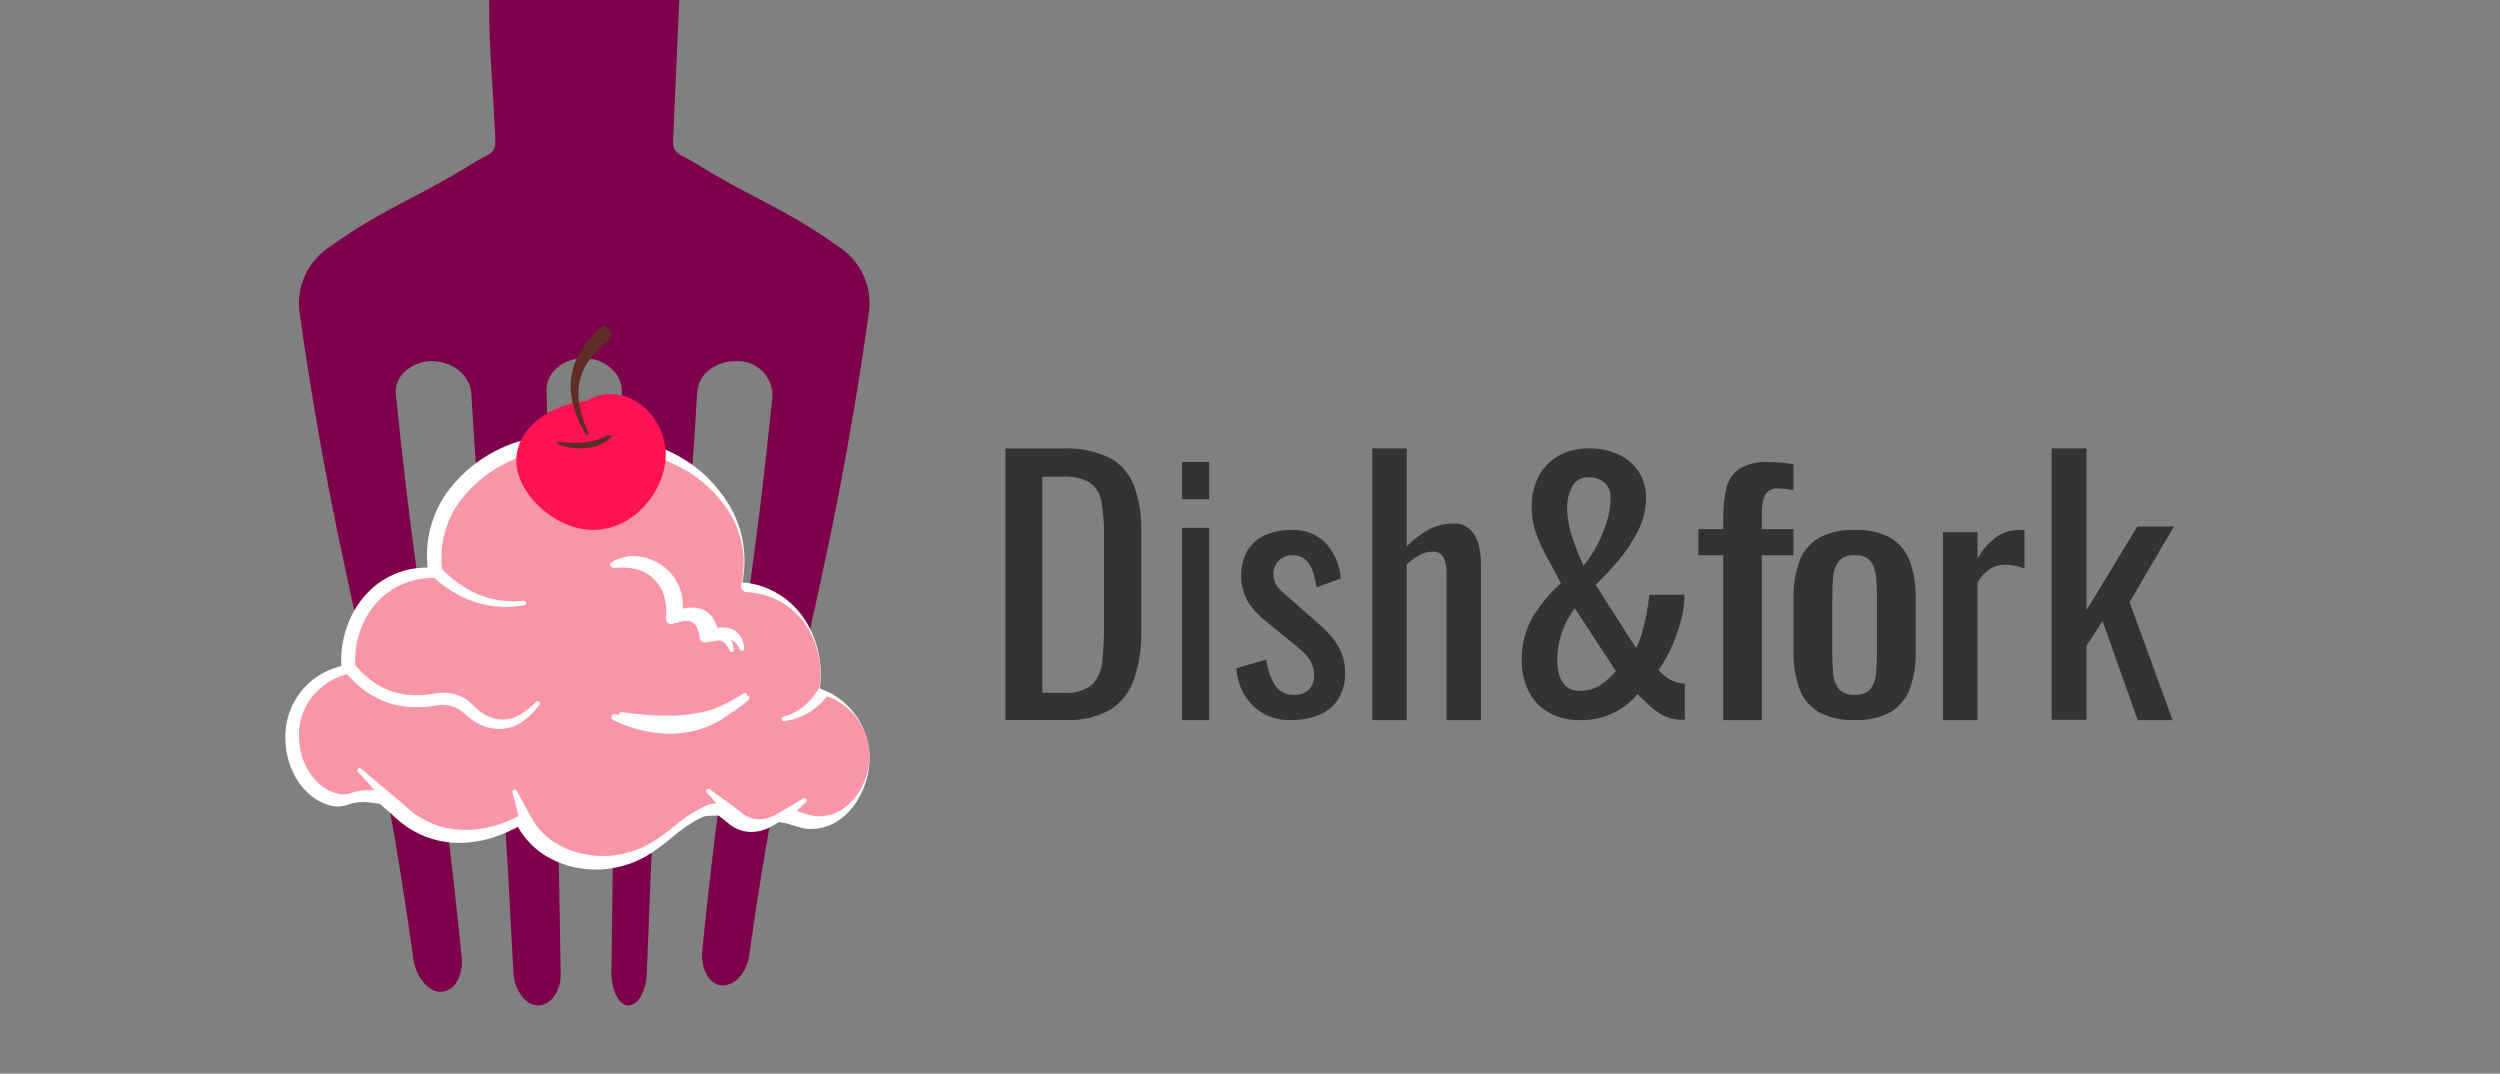 <?xml version="1.0" encoding="UTF-8"?> <svg xmlns:xlink="http://www.w3.org/1999/xlink" xmlns="http://www.w3.org/2000/svg" width="163" height="70" viewBox="0 0 163 70" fill="none"><rect x="0" y="0" width="163" height="70" fill="#808080" stroke="none"/> <g clip-path="url(#clip0_979_8978)" fill="none"> <path d="M65.554 46.944V29.241H69.301C70.344 29.192 71.384 29.398 72.334 29.842C73.062 30.224 73.63 30.865 73.931 31.645C74.276 32.603 74.439 33.619 74.41 34.64V41.152C74.437 42.23 74.275 43.304 73.931 44.322C73.647 45.138 73.098 45.828 72.377 46.278C71.492 46.764 70.495 46.994 69.492 46.944H65.554ZM67.96 45.174H69.322C69.988 45.24 70.654 45.053 71.195 44.649C71.592 44.24 71.83 43.696 71.866 43.119C71.951 42.314 71.99 41.504 71.983 40.694V34.945C71.997 34.198 71.94 33.452 71.813 32.716C71.776 32.468 71.692 32.229 71.564 32.015C71.436 31.801 71.267 31.616 71.068 31.47C70.513 31.166 69.885 31.03 69.258 31.077H67.96L67.96 45.174Z" fill="#333333"></path> <path d="M77.071 32.549V30.12H78.842V32.549H77.071ZM77.071 46.951V34.414H78.842V46.951L77.071 46.951Z" fill="#333333"></path> <path d="M84.189 46.948C83.728 46.968 83.267 46.895 82.836 46.735C82.406 46.575 82.015 46.332 81.689 46.02C81.037 45.349 80.656 44.481 80.614 43.568L82.566 43.005C82.627 43.613 82.829 44.201 83.159 44.726C83.294 44.914 83.478 45.065 83.694 45.166C83.909 45.266 84.147 45.312 84.387 45.3C84.564 45.312 84.742 45.287 84.909 45.227C85.075 45.168 85.226 45.075 85.352 44.955C85.582 44.697 85.7 44.365 85.681 44.027C85.686 43.7 85.603 43.376 85.44 43.088C85.233 42.76 84.966 42.47 84.65 42.232L82.479 40.459C82.05 40.109 81.677 39.701 81.371 39.249C81.083 38.734 80.929 38.162 80.922 37.579C80.914 36.996 81.053 36.421 81.327 35.9C81.594 35.465 81.991 35.116 82.468 34.898C83.006 34.659 83.595 34.541 84.189 34.554C84.624 34.528 85.06 34.599 85.461 34.76C85.862 34.921 86.219 35.168 86.503 35.482C87.045 36.121 87.364 36.906 87.414 37.725L85.834 38.289C85.786 37.916 85.698 37.549 85.571 37.193C85.477 36.915 85.311 36.664 85.089 36.463C84.862 36.282 84.572 36.189 84.277 36.203C84.106 36.196 83.936 36.225 83.779 36.288C83.621 36.351 83.481 36.447 83.367 36.568C83.142 36.805 83.021 37.114 83.027 37.433C83.027 37.646 83.076 37.856 83.169 38.049C83.287 38.278 83.456 38.481 83.663 38.643L85.9 40.605C86.209 40.871 86.499 41.157 86.767 41.46C87.042 41.775 87.268 42.127 87.436 42.504C87.619 42.934 87.709 43.395 87.699 43.86C87.721 44.458 87.569 45.05 87.26 45.571C86.971 46.027 86.543 46.387 86.032 46.604C85.451 46.844 84.823 46.961 84.189 46.948Z" fill="#333333"></path> <path d="M89.473 46.951V29.234H91.716V35.621C92.125 35.21 92.583 34.857 93.079 34.571C93.593 34.276 94.171 34.126 94.757 34.134C94.956 34.12 95.156 34.148 95.345 34.216C95.534 34.283 95.708 34.389 95.857 34.527C96.121 34.798 96.309 35.138 96.403 35.511C96.507 35.903 96.56 36.308 96.56 36.714V46.951H94.316V37.392C94.334 37.032 94.269 36.672 94.127 36.343C94.045 36.21 93.929 36.105 93.791 36.039C93.654 35.973 93.501 35.949 93.352 35.971C93.061 35.978 92.776 36.061 92.523 36.211C92.233 36.375 91.962 36.573 91.716 36.802V46.951L89.473 46.951Z" fill="#333333"></path> <path d="M103 46.95C102.286 46.969 101.58 46.795 100.958 46.446C100.399 46.121 99.948 45.64 99.662 45.062C99.357 44.434 99.205 43.743 99.219 43.046C99.194 42.041 99.452 41.05 99.965 40.183C100.457 39.381 101.064 38.655 101.768 38.028C101.509 37.513 101.232 36.995 100.937 36.473C100.641 35.951 100.388 35.406 100.181 34.843C99.971 34.276 99.865 33.677 99.868 33.074C99.851 32.375 100.006 31.683 100.321 31.058C100.614 30.496 101.064 30.03 101.617 29.717C102.225 29.384 102.911 29.218 103.604 29.235C104.255 29.224 104.901 29.355 105.495 29.621C106.03 29.863 106.489 30.244 106.823 30.725C107.164 31.236 107.338 31.839 107.32 32.452C107.32 33.209 107.139 33.955 106.791 34.629C106.44 35.319 106.008 35.967 105.506 36.559C105.001 37.152 104.512 37.678 104.037 38.135L106.672 42.253C106.84 41.928 106.974 41.586 107.072 41.234C107.18 40.855 107.273 40.452 107.353 40.023C107.432 39.593 107.493 39.179 107.536 38.779H109.826C109.821 39.373 109.737 39.964 109.577 40.537C109.417 41.137 109.204 41.722 108.941 42.285C108.716 42.775 108.448 43.245 108.141 43.69C108.348 43.935 108.596 44.142 108.876 44.301C109.169 44.477 109.505 44.57 109.848 44.569V46.928H109.545C109.153 46.92 108.768 46.821 108.422 46.639C108.094 46.463 107.793 46.242 107.526 45.984C107.259 45.727 107.003 45.484 106.758 45.255C106.344 45.762 105.824 46.176 105.235 46.467C104.54 46.804 103.773 46.969 103 46.95ZM103 45.041C103.491 45.057 103.975 44.918 104.382 44.644C104.744 44.391 105.071 44.092 105.354 43.754L102.676 39.658C102.316 40.128 102.035 40.653 101.844 41.212C101.636 41.802 101.53 42.422 101.531 43.046C101.53 43.369 101.574 43.69 101.66 44.001C101.735 44.289 101.893 44.55 102.114 44.752C102.362 44.956 102.678 45.059 103 45.041ZM103.237 36.891C103.564 36.498 103.849 36.075 104.091 35.626C104.361 35.13 104.582 34.61 104.75 34.071C104.918 33.548 105.006 33.002 105.009 32.452C105.019 32.271 104.989 32.09 104.922 31.922C104.855 31.753 104.752 31.601 104.62 31.476C104.34 31.233 103.976 31.106 103.604 31.122C103.382 31.105 103.159 31.153 102.963 31.259C102.768 31.366 102.608 31.527 102.503 31.723C102.283 32.139 102.171 32.604 102.179 33.074C102.18 33.742 102.294 34.405 102.514 35.036C102.737 35.687 102.978 36.305 103.237 36.891H103.237Z" fill="#333333"></path> <path d="M112.354 46.951V36.202H110.734V34.5H112.354V33.854C112.343 33.185 112.41 32.517 112.554 31.861C112.656 31.356 112.952 30.901 113.388 30.579C113.951 30.241 114.619 30.082 115.291 30.127C115.604 30.127 115.882 30.138 116.124 30.159C116.396 30.185 116.667 30.225 116.935 30.277V31.958C116.794 31.93 116.637 31.904 116.465 31.882C116.309 31.862 116.152 31.851 115.995 31.85C115.809 31.825 115.62 31.854 115.453 31.933C115.286 32.012 115.151 32.138 115.067 32.292C114.92 32.668 114.852 33.066 114.868 33.466V34.5H116.935V36.202H114.868V46.951L112.354 46.951Z" fill="#333333"></path> <path d="M120.933 46.946C120.093 46.986 119.259 46.797 118.544 46.404C117.947 46.025 117.51 45.482 117.303 44.859C117.043 44.095 116.919 43.3 116.936 42.502V38.998C116.919 38.2 117.043 37.405 117.303 36.641C117.51 36.018 117.947 35.475 118.544 35.096C119.259 34.703 120.093 34.514 120.933 34.554C121.77 34.513 122.601 34.703 123.31 35.096C123.901 35.478 124.333 36.021 124.54 36.641C124.799 37.405 124.923 38.2 124.906 38.998V42.502C124.923 43.3 124.8 44.095 124.54 44.859C124.333 45.479 123.901 46.022 123.31 46.404C122.601 46.797 121.77 46.987 120.933 46.946ZM120.933 45.297C121.126 45.316 121.322 45.291 121.502 45.225C121.681 45.16 121.84 45.056 121.962 44.922C122.176 44.625 122.298 44.283 122.316 43.931C122.356 43.521 122.376 43.094 122.376 42.648V38.872C122.376 38.413 122.356 37.982 122.316 37.579C122.296 37.227 122.174 36.886 121.962 36.588C121.842 36.452 121.684 36.345 121.504 36.278C121.324 36.21 121.128 36.184 120.933 36.203C120.737 36.185 120.539 36.211 120.357 36.279C120.176 36.346 120.016 36.452 119.893 36.588C119.673 36.884 119.546 37.226 119.526 37.579C119.487 37.983 119.467 38.414 119.466 38.872V42.648C119.466 43.094 119.486 43.521 119.526 43.931C119.543 44.285 119.67 44.628 119.893 44.922C120.018 45.055 120.178 45.159 120.36 45.224C120.541 45.29 120.738 45.315 120.933 45.297V45.297Z" fill="#333333"></path> <path d="M126.679 46.951V34.698H128.936V36.436C129.254 35.829 129.718 35.312 130.286 34.931C130.695 34.688 131.16 34.556 131.636 34.549H131.794C131.861 34.551 131.928 34.558 131.995 34.57V37.072C131.806 36.995 131.612 36.935 131.414 36.892C131.196 36.842 130.973 36.818 130.75 36.818C130.414 36.814 130.083 36.898 129.79 37.062C129.431 37.299 129.138 37.623 128.936 38.005V46.951H126.679Z" fill="#333333"></path> <path d="M133.766 46.929V29.234H136.041V39.786L139.358 34.324H141.739L138.848 39.261L141.654 46.951H139.379L137.083 40.485L136.041 42.102V46.929L133.766 46.929Z" fill="#333333"></path> <path d="M40.417 46.869C40.407 46.906 40.407 46.946 40.419 46.982C40.431 47.017 40.452 47.046 40.48 47.061C40.988 47.34 41.52 47.537 42.065 47.649C42.358 47.715 42.654 47.753 42.952 47.764C42.809 49.981 42.667 52.292 42.525 54.866C42.404 57.035 42.287 60.91 42.165 63.55C42.143 64.068 42.005 64.567 41.768 64.983C41.679 65.143 41.565 65.276 41.434 65.375C41.303 65.473 41.157 65.534 41.007 65.553C40.358 65.592 39.848 64.554 39.864 63.38C39.894 61.338 39.927 57.951 39.957 56.206C40.09 48.812 40.22 43.658 40.35 37.214C40.645 37.192 40.942 37.218 41.232 37.291C41.408 37.337 41.579 37.408 41.743 37.505C41.904 37.608 42.056 37.735 42.194 37.884C42.466 38.188 42.672 38.58 42.793 39.02C42.907 39.478 42.945 39.963 42.906 40.442L42.901 40.486C42.9 40.545 42.907 40.605 42.922 40.661C42.935 40.708 42.955 40.75 42.981 40.787C43.006 40.823 43.037 40.852 43.071 40.873C43.105 40.893 43.143 40.904 43.18 40.906C43.218 40.907 43.255 40.899 43.291 40.881C43.328 40.864 43.366 40.848 43.408 40.826C43.27 42.912 43.136 44.921 43.002 47.001C42.709 47.017 42.412 47.006 42.115 46.99C41.596 46.946 41.065 46.858 40.534 46.77H40.521C40.498 46.771 40.476 46.78 40.457 46.798C40.438 46.816 40.424 46.84 40.417 46.869Z" fill="#7E004A"></path> <path d="M30.102 62.444C30.165 62.975 30.059 63.513 29.799 63.979C29.704 64.158 29.569 64.312 29.406 64.43C29.243 64.548 29.055 64.627 28.857 64.66C27.989 64.77 27.122 63.743 26.95 62.513C26.396 58.519 25.843 55.136 25.289 52.106C24.832 49.601 24.375 47.338 23.919 45.179C24.27 45.387 24.643 45.553 25.032 45.676C25.638 45.863 26.271 45.949 26.904 45.93C27.222 45.926 27.539 45.899 27.852 45.849L27.966 45.832L28.069 45.809H28.075C28.457 48.487 28.834 51.24 29.211 54.351C29.508 56.787 29.805 59.437 30.102 62.444Z" fill="#7E004A"></path> <path d="M56.668 20.27C55.377 29.448 54.085 35.31 52.794 41.138C52.386 42.949 51.984 44.766 51.581 46.677C51.424 46.748 51.261 46.807 51.095 46.855H51.084C51.049 46.865 51.02 46.888 51.001 46.919C50.983 46.95 50.976 46.986 50.983 47.022C50.985 47.041 50.991 47.059 51 47.076C51.009 47.092 51.022 47.107 51.037 47.118C51.052 47.13 51.07 47.138 51.089 47.142C51.107 47.147 51.127 47.147 51.145 47.144C51.263 47.127 51.38 47.105 51.498 47.077C51.078 49.077 50.659 51.188 50.24 53.527C49.776 56.122 49.312 58.989 48.848 62.289C48.777 62.818 48.551 63.314 48.2 63.717C48.07 63.874 47.908 64.002 47.725 64.094C47.542 64.186 47.342 64.239 47.138 64.25C46.266 64.256 45.668 63.183 45.785 61.995C46.16 58.222 46.54 55.033 46.92 52.138C47.177 50.177 47.434 48.355 47.691 46.577C48.106 46.337 48.489 46.045 48.831 45.71C48.855 45.688 48.87 45.658 48.875 45.626C48.88 45.594 48.874 45.561 48.859 45.532C48.847 45.508 48.828 45.486 48.804 45.472C48.781 45.457 48.753 45.449 48.725 45.449C48.704 45.45 48.683 45.456 48.664 45.466C48.373 45.616 48.083 45.76 47.792 45.888C47.954 44.727 48.122 43.577 48.289 42.421C48.303 42.438 48.322 42.45 48.342 42.458C48.363 42.466 48.385 42.469 48.407 42.466C48.426 42.464 48.446 42.458 48.463 42.448C48.481 42.439 48.496 42.426 48.509 42.41C48.521 42.395 48.531 42.377 48.536 42.358C48.541 42.339 48.543 42.319 48.541 42.299C48.531 42.184 48.51 42.071 48.479 41.96C48.47 41.901 48.453 41.843 48.429 41.788C48.423 41.76 48.411 41.734 48.395 41.71V41.705C48.541 40.682 48.692 39.643 48.837 38.577C49.346 34.91 49.854 30.893 50.363 25.831C50.37 25.521 50.312 25.213 50.193 24.926C50.074 24.639 49.895 24.38 49.67 24.165C49.444 23.95 49.176 23.784 48.883 23.678C48.589 23.572 48.277 23.528 47.965 23.548C47.359 23.543 46.767 23.732 46.277 24.087C46.045 24.254 45.852 24.469 45.711 24.718C45.57 24.966 45.485 25.242 45.461 25.526C45.349 27.387 45.237 29.109 45.126 30.721C44.919 33.76 44.707 36.421 44.5 38.938C44.472 38.754 44.427 38.574 44.366 38.399C44.214 37.948 43.964 37.535 43.635 37.189C43.306 36.844 42.905 36.574 42.46 36.399C42.174 36.282 41.873 36.207 41.565 36.176C41.133 36.139 40.698 36.206 40.297 36.371C40.352 34.165 40.414 31.804 40.47 29.148C40.498 28.004 40.526 26.809 40.548 25.543C40.571 24.354 39.414 23.298 37.971 23.354C37.373 23.372 36.797 23.587 36.334 23.965C36.114 24.142 35.938 24.365 35.817 24.619C35.696 24.873 35.634 25.151 35.635 25.431C35.663 26.732 35.685 27.959 35.714 29.132C35.948 39.638 36.177 45.638 36.412 55.361C36.462 57.372 36.513 61.078 36.557 63.472C36.576 63.99 36.431 64.501 36.144 64.933C36.038 65.102 35.896 65.245 35.728 65.352C35.56 65.458 35.369 65.526 35.171 65.55C34.316 65.628 33.545 64.6 33.478 63.411C33.299 60.422 33.12 56.255 32.936 53.855C32.773 51.638 32.606 49.611 32.444 47.66C32.604 47.67 32.765 47.662 32.924 47.638C33.246 47.593 33.556 47.486 33.836 47.322C34.367 47.001 34.822 46.571 35.171 46.06C35.192 46.031 35.201 45.996 35.198 45.96C35.195 45.925 35.18 45.891 35.154 45.866C35.128 45.839 35.092 45.823 35.054 45.821C35.014 45.822 34.976 45.838 34.948 45.866C34.752 46.072 34.541 46.264 34.316 46.438C34.101 46.606 33.867 46.748 33.617 46.86C33.378 46.962 33.123 47.023 32.863 47.038C32.702 47.045 32.54 47.032 32.382 46.999C32.164 44.449 31.946 42.01 31.728 39.421C32.008 39.482 32.292 39.521 32.578 39.538C33.115 39.569 33.654 39.534 34.182 39.432C34.22 39.425 34.254 39.404 34.277 39.374C34.299 39.343 34.309 39.304 34.304 39.266C34.299 39.228 34.279 39.194 34.249 39.17C34.219 39.146 34.181 39.134 34.143 39.138C33.633 39.189 33.119 39.181 32.611 39.115C32.296 39.071 31.986 38.998 31.684 38.899C31.488 36.554 31.292 34.082 31.097 31.287C30.974 29.543 30.851 27.676 30.728 25.642C30.661 24.454 29.414 23.442 27.983 23.553C27.392 23.593 26.83 23.83 26.391 24.226C26.186 24.413 26.027 24.645 25.926 24.903C25.825 25.161 25.785 25.439 25.809 25.715C26.284 30.426 26.759 34.243 27.235 37.715C27.592 40.36 27.95 42.81 28.313 45.305C28.302 45.305 28.297 45.31 28.291 45.31L28.179 45.333L28.078 45.349C27.81 45.391 27.54 45.413 27.268 45.416C26.727 45.433 26.187 45.361 25.67 45.205C25.102 45.027 24.573 44.744 24.11 44.371C23.887 43.327 23.657 42.304 23.428 41.277C22.126 35.399 20.824 29.537 19.516 20.27C19.425 19.455 19.565 18.63 19.92 17.889C20.274 17.149 20.829 16.52 21.522 16.075C25.116 13.514 27 13.031 30.929 10.592C31.823 10.036 32.332 10.042 32.298 9.186C32.153 5.603 31.891 3.592 31.891 0H44.294C44.294 0 44.03 5.603 43.885 9.186C43.851 10.042 44.36 10.036 45.254 10.592C49.184 13.031 51.067 13.514 54.661 16.075C55.356 16.519 55.913 17.146 56.267 17.888C56.622 18.629 56.761 19.454 56.668 20.27Z" fill="#7E004A"></path> <path d="M38.891 56.696C38.773 56.696 38.655 56.693 38.538 56.688C37.54 56.645 36.566 56.365 35.697 55.87C34.889 55.404 34.222 54.726 33.768 53.909L33.645 53.974C33.346 54.131 33.038 54.272 32.723 54.395C31.841 54.757 30.9 54.947 29.947 54.957C29.655 54.957 29.362 54.937 29.073 54.896C27.832 54.719 26.677 54.16 25.767 53.294H25.753L25.584 53.121C25.509 53.044 25.428 52.973 25.342 52.908L25.286 52.864L24.758 52.407L24.013 52.312C23.901 52.298 23.787 52.291 23.674 52.291C23.357 52.291 23.043 52.344 22.743 52.448C22.509 52.536 22.262 52.582 22.012 52.583C21.862 52.584 21.712 52.565 21.567 52.529C19.87 52.112 18.623 50.268 18.605 48.145C18.577 47.079 18.91 46.036 19.549 45.184C20.187 44.333 21.094 43.725 22.121 43.459L22.252 43.419L22.251 43.409C22.212 42.615 22.315 41.821 22.555 41.063C22.827 40.175 23.298 39.361 23.93 38.684C24.688 37.879 25.674 37.33 26.753 37.109C27.098 37.042 27.448 37.008 27.798 37.007L27.882 37.008C27.765 35.968 27.879 34.916 28.216 33.926C28.552 32.936 29.103 32.034 29.828 31.284C29.992 31.106 30.154 30.938 30.328 30.781C31.684 29.538 33.381 28.736 35.197 28.479C35.756 28.391 36.32 28.347 36.885 28.348C37.429 28.349 37.972 28.387 38.512 28.461H38.545C38.697 28.454 38.873 28.45 39.048 28.45C39.378 28.45 39.715 28.464 40.05 28.491C41.797 28.614 43.482 29.191 44.94 30.166C45.709 30.691 46.39 31.337 46.955 32.079C47.613 32.892 48.084 33.842 48.334 34.861C48.583 35.879 48.606 36.94 48.399 37.968C49.135 38.025 49.85 38.235 50.501 38.585C51.152 38.934 51.724 39.415 52.181 39.998C52.387 40.257 52.57 40.533 52.728 40.825C53.391 42.068 53.643 43.49 53.449 44.887L53.611 44.952C54.689 45.362 55.583 46.151 56.128 47.172C56.673 48.193 56.832 49.379 56.577 50.509C56.214 52.216 54.895 54.051 52.856 54.051C52.767 54.051 52.677 54.047 52.586 54.04L52.553 54.037L52.521 54.031C52.113 53.943 51.71 53.828 51.316 53.687L50.784 53.599L50.497 53.774L50.475 53.785C50.294 53.9 50.1 53.996 49.898 54.069C49.607 54.183 49.298 54.242 48.986 54.243C48.406 54.244 47.847 54.021 47.426 53.62C47.422 53.617 47.322 53.567 47.322 53.567L47.285 53.507C47.25 53.485 47.218 53.46 47.187 53.433L46.84 53.172L46.24 53.187C46.074 53.192 45.909 53.227 45.755 53.291C45.044 53.648 44.382 54.096 43.786 54.623C43.548 54.817 43.296 55.019 43.028 55.214C42.977 55.26 42.922 55.301 42.865 55.338C41.84 56.116 40.615 56.582 39.334 56.681C39.185 56.691 39.038 56.696 38.891 56.696Z" fill="#FFFFFF"></path> <path d="M53.935 45.396C53.913 45.429 53.886 45.46 53.857 45.488C53.81 45.55 53.757 45.608 53.701 45.663L53.539 45.832C53.318 46.044 53.077 46.236 52.819 46.404C52.696 46.491 52.556 46.556 52.422 46.633C52.286 46.699 52.147 46.757 52.004 46.807C51.835 46.875 51.659 46.924 51.479 46.954C51.361 46.981 51.244 47.003 51.127 47.019C51.108 47.023 51.089 47.023 51.07 47.018C51.051 47.014 51.034 47.006 51.019 46.995C51.003 46.983 50.991 46.969 50.981 46.953C50.972 46.936 50.967 46.918 50.965 46.9C50.958 46.865 50.964 46.829 50.983 46.799C51.002 46.769 51.031 46.746 51.066 46.736H51.077C51.243 46.689 51.405 46.631 51.562 46.562C51.656 46.524 51.748 46.48 51.836 46.431C51.959 46.371 52.065 46.289 52.182 46.218C52.293 46.141 52.399 46.057 52.501 45.968C52.703 45.793 52.888 45.599 53.053 45.39L53.17 45.227C53.211 45.173 53.248 45.116 53.282 45.058C53.316 45.004 53.349 44.949 53.383 44.889C53.4 44.867 53.411 44.835 53.427 44.813C53.623 43.548 53.394 42.256 52.774 41.13C52.631 40.873 52.464 40.628 52.277 40.4C51.861 39.884 51.338 39.459 50.742 39.152C50.147 38.845 49.493 38.663 48.821 38.618C48.773 38.612 48.724 38.608 48.676 38.607C48.616 38.602 48.558 38.583 48.507 38.554C48.455 38.524 48.411 38.483 48.377 38.435C48.344 38.386 48.322 38.331 48.312 38.273C48.303 38.216 48.307 38.157 48.324 38.1C48.547 37.157 48.544 36.175 48.317 35.233C48.089 34.29 47.643 33.411 47.012 32.663C46.48 31.984 45.839 31.394 45.114 30.914C43.727 30.014 42.124 29.483 40.462 29.372C39.974 29.333 39.483 29.324 38.994 29.345H38.921C37.856 29.193 36.775 29.197 35.711 29.356C33.99 29.59 32.382 30.327 31.099 31.47C30.937 31.611 30.786 31.764 30.635 31.922C29.954 32.599 29.438 33.416 29.125 34.314C28.812 35.212 28.709 36.167 28.826 37.109C29.483 37.803 30.277 38.361 31.16 38.749C31.333 38.82 31.506 38.88 31.685 38.934C31.987 39.032 32.297 39.103 32.612 39.147C33.119 39.211 33.633 39.218 34.142 39.168C34.18 39.165 34.218 39.176 34.248 39.2C34.278 39.223 34.298 39.257 34.303 39.294C34.308 39.332 34.298 39.369 34.275 39.4C34.253 39.43 34.219 39.45 34.181 39.457C33.653 39.557 33.115 39.592 32.578 39.561C32.293 39.544 32.009 39.506 31.73 39.446C31.474 39.402 31.222 39.338 30.976 39.255C30.455 39.082 29.957 38.85 29.491 38.564C29.078 38.302 28.688 38.009 28.324 37.686C27.96 37.677 27.597 37.706 27.241 37.774C26.266 37.966 25.377 38.447 24.695 39.152C24.115 39.753 23.685 40.477 23.438 41.266C23.218 41.943 23.123 42.654 23.159 43.364C23.443 43.709 23.765 44.023 24.119 44.301C24.581 44.666 25.11 44.943 25.677 45.118C26.194 45.272 26.734 45.342 27.274 45.325C27.545 45.322 27.816 45.3 28.084 45.26L28.184 45.243L28.296 45.221C28.301 45.221 28.307 45.216 28.318 45.216C28.38 45.205 28.458 45.2 28.53 45.189C29.035 45.122 29.549 45.192 30.016 45.39C30.325 45.527 30.603 45.722 30.836 45.962L30.987 46.115C31.032 46.159 31.076 46.202 31.127 46.246C31.223 46.331 31.325 46.41 31.434 46.48C31.644 46.625 31.875 46.737 32.121 46.812C32.207 46.839 32.294 46.861 32.383 46.878C32.541 46.91 32.702 46.922 32.863 46.916C33.123 46.901 33.378 46.842 33.617 46.742C33.866 46.632 34.1 46.492 34.315 46.328C34.54 46.157 34.751 45.969 34.946 45.766C34.974 45.739 35.012 45.723 35.052 45.723C35.09 45.724 35.126 45.74 35.152 45.766C35.178 45.791 35.193 45.824 35.196 45.859C35.199 45.894 35.19 45.928 35.169 45.957C34.82 46.458 34.365 46.88 33.835 47.194C33.555 47.355 33.246 47.46 32.925 47.504C32.766 47.528 32.605 47.535 32.444 47.526C32.277 47.518 32.111 47.496 31.948 47.461L31.83 47.434L31.713 47.401C31.635 47.373 31.562 47.352 31.484 47.319C31.334 47.259 31.188 47.188 31.049 47.107C30.908 47.026 30.773 46.935 30.646 46.834C30.579 46.791 30.518 46.736 30.457 46.687C30.395 46.633 30.334 46.573 30.295 46.535C29.943 46.201 29.483 45.997 28.994 45.957C28.869 45.952 28.744 45.956 28.62 45.968C28.553 45.979 28.502 45.984 28.43 45.995H28.424L28.324 46.017L28.212 46.033C27.905 46.08 27.596 46.106 27.285 46.109C26.666 46.127 26.047 46.046 25.454 45.87C25.074 45.754 24.709 45.597 24.365 45.401C24.163 45.291 23.969 45.167 23.784 45.031C23.361 44.716 22.975 44.356 22.634 43.957C21.717 44.184 20.906 44.708 20.335 45.444C19.763 46.179 19.466 47.083 19.491 48.005C19.507 49.836 20.585 51.411 22.048 51.759C22.337 51.824 22.638 51.801 22.913 51.694C23.404 51.529 23.927 51.475 24.443 51.536L23.338 50.321C23.311 50.292 23.297 50.254 23.299 50.215C23.301 50.176 23.319 50.14 23.349 50.114C23.375 50.09 23.408 50.077 23.444 50.077C23.479 50.077 23.513 50.09 23.539 50.114L25.705 51.939L26.018 52.201C26.138 52.289 26.252 52.386 26.358 52.489H26.364C27.216 53.342 28.333 53.893 29.541 54.059C30.694 54.197 31.864 54.039 32.936 53.601C33.233 53.488 33.524 53.359 33.807 53.214L33.416 51.656C33.406 51.618 33.412 51.579 33.432 51.545C33.451 51.511 33.484 51.487 33.522 51.476C33.555 51.469 33.589 51.472 33.619 51.486C33.65 51.5 33.674 51.523 33.69 51.552L34.594 53.225C34.6 53.23 34.605 53.236 34.605 53.241C35.011 54.011 35.638 54.649 36.409 55.078C37.205 55.518 38.097 55.766 39.011 55.802C39.256 55.814 39.502 55.812 39.748 55.797C40.939 55.704 42.078 55.281 43.031 54.576C43.082 54.543 43.13 54.507 43.176 54.467C43.438 54.282 43.684 54.091 43.919 53.906C44.557 53.356 45.269 52.892 46.035 52.528C46.253 52.44 46.486 52.392 46.722 52.386L46.085 51.672C46.059 51.643 46.045 51.605 46.047 51.566C46.049 51.528 46.067 51.491 46.096 51.465C46.121 51.443 46.154 51.431 46.187 51.43C46.221 51.429 46.254 51.439 46.281 51.46L46.906 51.917L48.045 52.751C48.063 52.769 48.084 52.783 48.106 52.795L48.201 52.865C48.207 52.865 48.207 52.876 48.218 52.882C48.246 52.909 48.279 52.925 48.307 52.953C48.559 53.183 48.875 53.337 49.215 53.395C49.555 53.453 49.905 53.413 50.222 53.279C50.397 53.218 50.564 53.138 50.719 53.04L50.753 53.023L52.378 52.059C52.412 52.041 52.452 52.036 52.49 52.046C52.527 52.056 52.559 52.081 52.579 52.114C52.595 52.142 52.601 52.176 52.596 52.208C52.591 52.241 52.575 52.271 52.551 52.293L51.942 52.882C51.971 52.886 51.999 52.893 52.026 52.904C52.398 53.033 52.779 53.139 53.165 53.22C54.952 53.361 56.236 51.814 56.588 50.207C56.818 49.227 56.677 48.2 56.189 47.315C55.701 46.429 54.9 45.748 53.935 45.396ZM39.943 36.967H39.938C39.918 36.969 39.898 36.966 39.879 36.96C39.86 36.954 39.843 36.945 39.828 36.932C39.812 36.919 39.8 36.904 39.791 36.886C39.782 36.869 39.777 36.85 39.776 36.831C39.771 36.805 39.774 36.778 39.785 36.754C39.796 36.729 39.814 36.709 39.837 36.695C39.976 36.596 40.129 36.515 40.289 36.455C40.69 36.293 41.125 36.228 41.557 36.264C41.864 36.294 42.165 36.368 42.45 36.482C42.895 36.654 43.295 36.919 43.624 37.258C43.953 37.596 44.202 38.001 44.354 38.444C44.415 38.615 44.46 38.792 44.488 38.972V38.983C44.526 39.215 44.539 39.451 44.527 39.686C44.621 39.662 44.716 39.644 44.812 39.631C45.148 39.582 45.491 39.621 45.806 39.746C45.848 39.762 45.889 39.78 45.929 39.8L46.046 39.871C46.124 39.92 46.198 39.976 46.264 40.04C46.329 40.102 46.389 40.169 46.442 40.242C46.487 40.312 46.543 40.383 46.582 40.46C46.658 40.612 46.72 40.77 46.766 40.934C46.854 40.914 46.944 40.903 47.034 40.901C47.296 40.892 47.557 40.944 47.794 41.053C48.032 41.174 48.224 41.367 48.341 41.604C48.352 41.631 48.369 41.658 48.38 41.685V41.691C48.396 41.714 48.407 41.74 48.413 41.767C48.437 41.821 48.454 41.878 48.464 41.936C48.495 42.045 48.515 42.156 48.525 42.268C48.528 42.288 48.526 42.307 48.52 42.326C48.515 42.345 48.506 42.362 48.493 42.377C48.481 42.393 48.465 42.405 48.448 42.415C48.43 42.424 48.411 42.43 48.391 42.432C48.369 42.435 48.347 42.432 48.327 42.425C48.306 42.417 48.288 42.404 48.274 42.388C48.261 42.378 48.252 42.365 48.246 42.35L48.24 42.339C48.161 42.175 48.058 42.022 47.933 41.887C47.83 41.78 47.695 41.706 47.548 41.675C47.4 41.651 47.248 41.656 47.101 41.691C46.945 41.724 46.778 41.767 46.593 41.794L46.582 41.8C46.532 41.814 46.48 41.818 46.429 41.812C46.377 41.806 46.327 41.79 46.282 41.765C46.237 41.74 46.197 41.707 46.166 41.667C46.134 41.627 46.11 41.582 46.096 41.533C46.09 41.515 46.086 41.497 46.085 41.478C46.057 41.256 45.993 41.039 45.895 40.836C45.817 40.671 45.68 40.539 45.51 40.465C45.315 40.398 45.106 40.38 44.901 40.41C44.716 40.435 44.533 40.475 44.354 40.53C44.298 40.552 44.248 40.569 44.198 40.585C44.151 40.603 44.101 40.611 44.051 40.61C44.001 40.608 43.951 40.597 43.905 40.577C43.859 40.556 43.818 40.527 43.784 40.491C43.75 40.455 43.724 40.413 43.706 40.367C43.686 40.311 43.677 40.252 43.679 40.193L43.684 40.149C43.737 39.673 43.685 39.193 43.533 38.738C43.372 38.301 43.097 37.912 42.735 37.61C42.55 37.462 42.347 37.336 42.132 37.234C41.914 37.138 41.685 37.067 41.451 37.022C41.063 36.949 40.667 36.923 40.273 36.945C40.166 36.951 40.055 36.956 39.943 36.967V36.967ZM48.815 45.614C48.474 45.942 48.091 46.228 47.676 46.464C47.445 46.603 47.205 46.727 46.956 46.834C46.268 47.133 45.534 47.319 44.784 47.384C44.439 47.417 44.092 47.428 43.745 47.417C43.349 47.407 42.953 47.368 42.562 47.303C41.835 47.192 41.124 46.996 40.446 46.72C40.409 46.704 40.38 46.676 40.365 46.641C40.349 46.605 40.348 46.565 40.362 46.529C40.372 46.501 40.391 46.476 40.416 46.458C40.441 46.441 40.471 46.431 40.502 46.431H40.518C41.227 46.518 41.936 46.605 42.629 46.649C43.025 46.665 43.422 46.676 43.812 46.66C44.114 46.654 44.41 46.638 44.706 46.605C45.768 46.498 46.806 46.222 47.777 45.788C48.067 45.663 48.358 45.521 48.648 45.374C48.667 45.364 48.688 45.359 48.709 45.358C48.737 45.358 48.765 45.365 48.788 45.38C48.812 45.394 48.831 45.415 48.843 45.439C48.858 45.468 48.864 45.5 48.859 45.531C48.854 45.562 48.839 45.591 48.815 45.614L48.815 45.614Z" fill="#F896A6"></path> <path d="M47.836 42.357C47.838 42.376 47.837 42.396 47.832 42.414C47.827 42.433 47.818 42.451 47.807 42.466C47.795 42.481 47.781 42.494 47.766 42.503C47.75 42.513 47.732 42.519 47.714 42.521C47.694 42.523 47.674 42.521 47.655 42.513C47.637 42.506 47.62 42.493 47.607 42.477C47.596 42.467 47.587 42.453 47.582 42.439L47.577 42.428C47.505 42.263 47.41 42.11 47.297 41.974C47.203 41.866 47.08 41.792 46.946 41.761C46.811 41.736 46.672 41.742 46.539 41.777C46.397 41.81 46.244 41.853 46.076 41.881L46.066 41.886C46.021 41.9 45.973 41.904 45.926 41.898C45.879 41.892 45.834 41.876 45.793 41.851C45.752 41.827 45.716 41.793 45.687 41.753C45.657 41.713 45.636 41.667 45.624 41.618C45.618 41.601 45.614 41.582 45.613 41.564C45.588 41.34 45.529 41.122 45.441 40.918C45.369 40.753 45.245 40.621 45.09 40.547C44.912 40.48 44.721 40.461 44.535 40.492C44.366 40.517 44.199 40.557 44.037 40.612C43.986 40.634 43.94 40.65 43.894 40.667C43.852 40.685 43.806 40.693 43.76 40.692C43.715 40.69 43.669 40.679 43.628 40.659C43.586 40.638 43.549 40.609 43.517 40.573C43.486 40.537 43.462 40.494 43.447 40.448C43.428 40.392 43.42 40.333 43.421 40.273L43.426 40.229C43.474 39.752 43.428 39.269 43.289 38.813C43.142 38.374 42.891 37.984 42.562 37.681C42.393 37.533 42.209 37.406 42.013 37.304C41.814 37.208 41.606 37.136 41.392 37.091C41.039 37.018 40.678 36.992 40.319 37.014C40.222 37.02 40.12 37.025 40.019 37.036H40.014C39.996 37.037 39.977 37.035 39.96 37.029C39.943 37.023 39.927 37.013 39.913 37.001C39.9 36.988 39.889 36.972 39.88 36.955C39.872 36.938 39.867 36.919 39.866 36.899C39.862 36.873 39.865 36.846 39.875 36.822C39.885 36.797 39.901 36.777 39.922 36.763C40.049 36.663 40.188 36.582 40.334 36.522C40.699 36.36 41.095 36.294 41.489 36.331C41.768 36.361 42.042 36.434 42.302 36.549C42.707 36.722 43.072 36.987 43.372 37.327C43.672 37.667 43.898 38.074 44.037 38.518C44.092 38.69 44.133 38.868 44.159 39.048V39.059C44.194 39.292 44.205 39.529 44.194 39.765C44.28 39.741 44.366 39.722 44.454 39.71C44.76 39.66 45.072 39.7 45.359 39.825C45.397 39.841 45.435 39.859 45.471 39.879L45.578 39.95C45.65 39.999 45.716 40.056 45.776 40.12C45.836 40.182 45.89 40.25 45.939 40.322C45.98 40.393 46.031 40.465 46.066 40.541C46.135 40.694 46.191 40.853 46.234 41.017C46.314 40.997 46.396 40.986 46.478 40.984C46.717 40.975 46.954 41.028 47.17 41.137C47.387 41.258 47.562 41.452 47.668 41.689C47.678 41.717 47.694 41.744 47.704 41.771V41.777C47.718 41.8 47.729 41.826 47.734 41.853C47.756 41.908 47.771 41.965 47.78 42.023C47.808 42.132 47.827 42.244 47.836 42.357Z" fill="#FFFFFF"></path> <path d="M48.676 45.509C48.32 45.932 47.921 46.3 47.49 46.604C47.249 46.783 46.999 46.943 46.74 47.081C46.023 47.465 45.259 47.705 44.478 47.79C44.119 47.832 43.758 47.846 43.397 47.832C42.984 47.818 42.572 47.769 42.164 47.684C41.408 47.542 40.668 47.289 39.961 46.934C39.923 46.914 39.893 46.877 39.877 46.832C39.861 46.786 39.86 46.735 39.874 46.688C39.885 46.651 39.904 46.62 39.93 46.597C39.956 46.574 39.987 46.562 40.019 46.562H40.037C40.775 46.674 41.514 46.786 42.234 46.842C42.647 46.863 43.06 46.877 43.467 46.856C43.781 46.849 44.089 46.828 44.397 46.786C45.503 46.648 46.583 46.293 47.594 45.734C47.897 45.572 48.199 45.39 48.501 45.2C48.521 45.188 48.543 45.181 48.565 45.179C48.594 45.179 48.623 45.189 48.647 45.208C48.672 45.226 48.692 45.253 48.705 45.285C48.721 45.321 48.726 45.362 48.721 45.403C48.716 45.443 48.7 45.48 48.676 45.509Z" fill="#FFFFFF"></path> <path d="M34.559 32.361C34.98 32.908 35.501 33.379 36.099 33.752C39.544 35.903 42.687 33.313 43.296 30.585C44.033 27.561 40.992 24.504 38.196 26.153C35.051 26.413 32.139 29.213 34.559 32.361Z" fill="#FD1254"></path> <path d="M39.661 22.216C39.206 22.57 38.805 22.973 38.467 23.415C38.135 23.851 37.906 24.339 37.793 24.852C37.687 25.38 37.684 25.92 37.786 26.449C37.891 26.999 38.058 27.538 38.284 28.058L38.285 28.06C38.333 28.176 38.447 28.292 38.381 28.327C38.268 28.388 38.173 28.305 38.117 28.203C37.819 27.67 37.581 27.113 37.409 26.54C37.23 25.946 37.169 25.329 37.228 24.717C37.299 24.09 37.511 23.481 37.852 22.926C38.188 22.381 38.602 21.876 39.085 21.423C39.316 21.202 39.407 21.215 39.661 21.415C39.782 21.512 39.855 21.646 39.863 21.79C39.871 21.933 39.814 22.073 39.703 22.179C39.69 22.192 39.661 22.216 39.661 22.216Z" fill="#602C27"></path> <path d="M39.851 28.47C39.699 28.666 39.478 28.834 39.206 28.959C38.927 29.089 38.607 29.175 38.271 29.211C37.943 29.246 37.608 29.241 37.282 29.196C36.967 29.154 36.665 29.081 36.385 28.977C36.36 28.967 36.34 28.953 36.329 28.935C36.319 28.917 36.318 28.897 36.327 28.879C36.335 28.86 36.353 28.845 36.377 28.834C36.401 28.823 36.43 28.819 36.459 28.82L36.462 28.821C36.766 28.84 37.056 28.864 37.342 28.869C37.62 28.877 37.897 28.866 38.171 28.834C38.437 28.802 38.694 28.745 38.936 28.666C39.191 28.58 39.433 28.479 39.66 28.365L39.661 28.364C39.684 28.353 39.712 28.347 39.741 28.348C39.77 28.349 39.797 28.356 39.819 28.368C39.841 28.38 39.856 28.397 39.861 28.415C39.867 28.434 39.864 28.453 39.851 28.47H39.851Z" fill="#602C27"></path> </g> <defs> <clipPath id="clip0_979_8978"> <rect width="163" height="70" fill="white"></rect> </clipPath> </defs> </svg> 